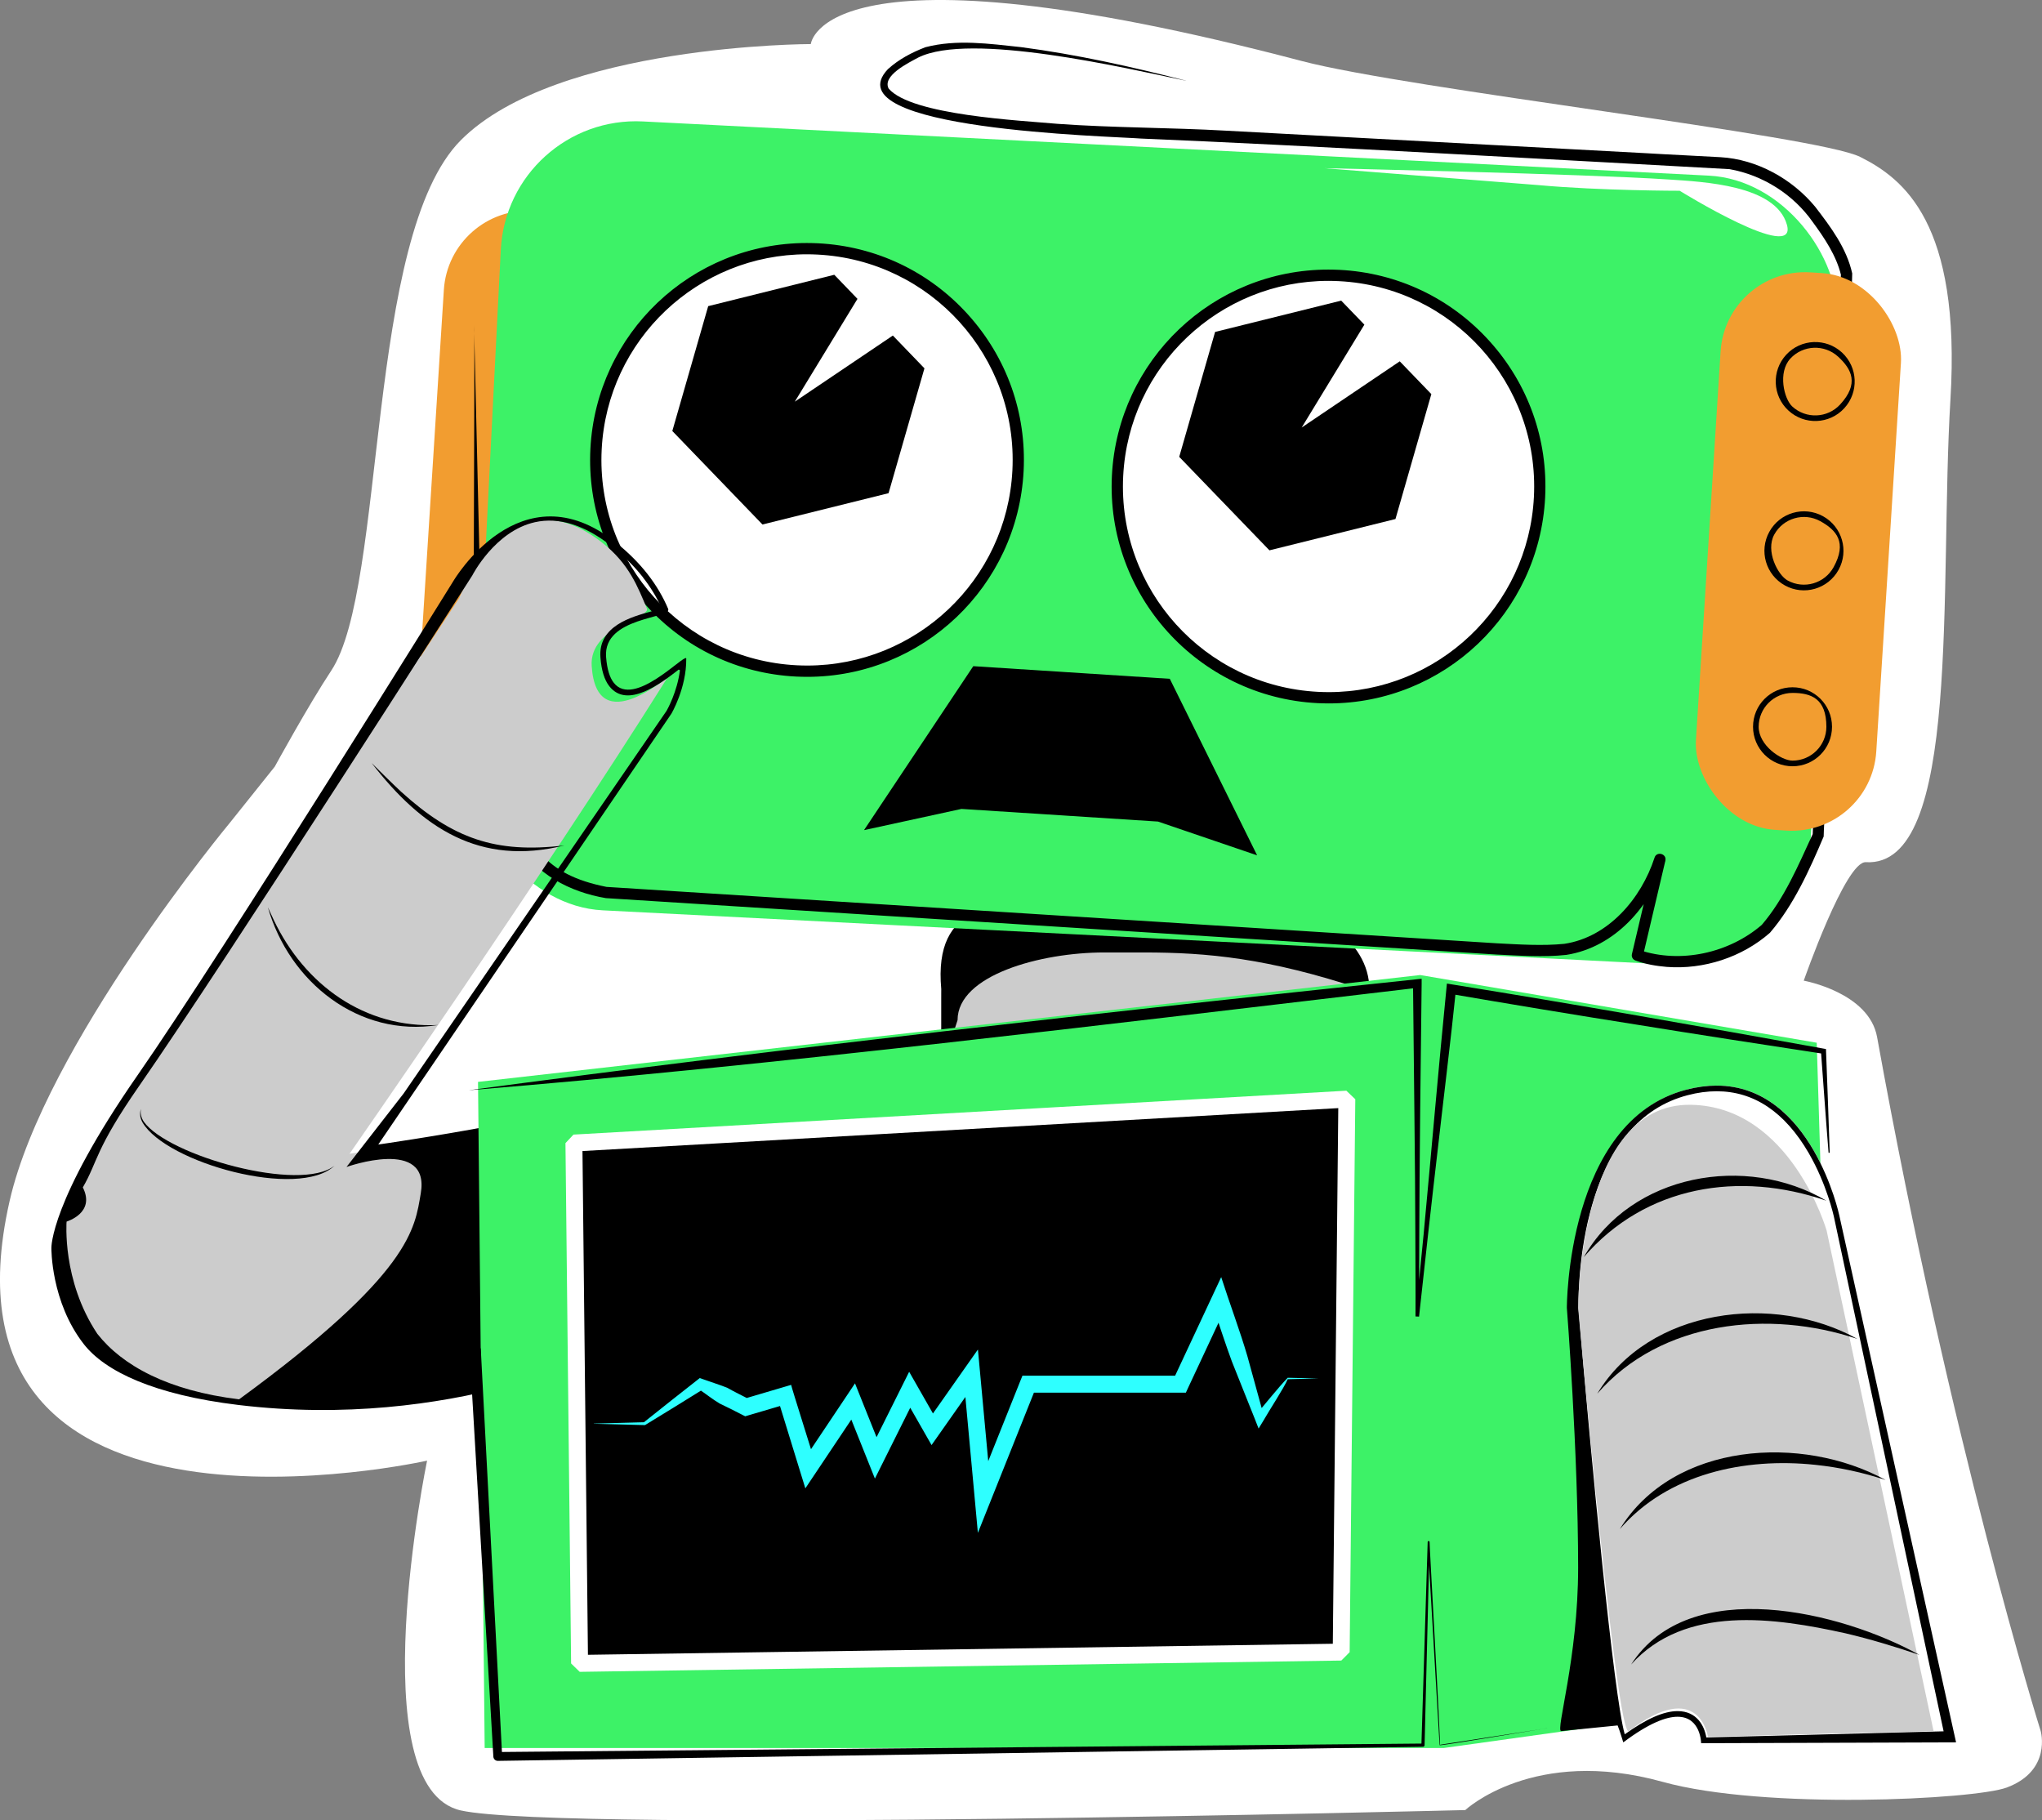 <?xml version="1.0" encoding="UTF-8"?>
<svg id="Layer_2" data-name="Layer 2" xmlns="http://www.w3.org/2000/svg" viewBox="0 0 361.95 322.64">
  <rect x="0" y="0" width="361.95" height="322.64" fill="#808080" stroke="none"/>
  <defs>
    <style>
      .cls-1 {
        stroke: #fff;
        stroke-linecap: square;
        stroke-linejoin: bevel;
        stroke-width: 3px;
      }

      .cls-1, .cls-2 {
        fill: #000;
      }

      .cls-3 {
        fill: #3df267;
      }

      .cls-3, .cls-4, .cls-2, .cls-5, .cls-6, .cls-7 {
        stroke-width: 0px;
      }

      .cls-4 {
        fill: #f29d30;
      }

      .cls-5 {
        fill: #ccc;
      }

      .cls-6 {
        fill: #2effff;
      }

      .cls-7 {
        fill: #fff;
      }
    </style>
  </defs>
  <g id="Oh_no" data-name="Oh no">
    <path class="cls-7" d="M75.7,258.88S-13.3,278.88,1.7,212.88c6.27-27.58,39-67,39-67l8-10s5.98-10.93,10-17c9.85-14.86,6.02-77.07,23.02-94.07s62-17,62-17c0,0,1.77-19.43,87,3,19,5,91.36,13.18,99,17s17.9,11.66,16,43c-2,33,2,83-15,82-3.6-.21-11,21-11,21,0,0,11.57,2.07,13,10,13,72,29,123,29,123,0,0,2,7-6,10-5.71,2.14-43,4-61-1-22.89-6.36-35,5-35,5,0,0-160.02,4.07-178.02.07s-6-62-6-62Z"/>
    <rect class="cls-5" x="166.85" y="161.81" width="74.47" height="40" rx="15" ry="15"/>
    <path class="cls-2" d="M220.94,200.81h-32.32c-12.01,0-21.78-6.95-21.78-15.5v-10c-1.41-15.5,9.77-15.5,21.78-15.5h32.32c12.01,0,21.78,6.95,21.78,15.5v10c0,8.55-9.77,15.5-21.78,15.5ZM195.73,168.81c-11.23,0-26,4-26,12l-1.47,4.5c0,8,9.14,14.5,20.38,14.5h32.32c11.23,0,20.38-6.5,20.38-14.5v-10c-16.59-5.5-27.36-6.5-38.59-6.5h-7Z"/>
    <rect class="cls-4" x="76.45" y="37.47" width="36.59" height="99.01" rx="15" ry="15" transform="translate(5.7 -5.82) rotate(3.63)"/>
    <rect class="cls-3" x="86.27" y="26.25" width="237.19" height="140" rx="24" ry="24" transform="translate(5.16 -10.29) rotate(2.91)"/>
    <g>
      <path class="cls-7" d="M143.08,118.97c-.64,0-1.29-.02-1.93-.05-20.62-1.05-36.54-18.68-35.49-39.3,1.01-19.93,17.43-35.54,37.37-35.54.64,0,1.29.02,1.93.05,9.99.51,19.18,4.88,25.89,12.3,6.7,7.42,10.12,17.01,9.61,27-1.01,19.93-17.43,35.54-37.37,35.54Z"/>
      <path class="cls-2" d="M143.02,45.07c.62,0,1.25.02,1.88.05,20.1,1.02,35.57,18.15,34.55,38.25-.99,19.47-17.09,34.59-36.37,34.59-.62,0-1.25-.02-1.88-.05-20.1-1.02-35.57-18.15-34.55-38.25.99-19.47,17.09-34.59,36.37-34.59M143.02,43.07h0c-20.47,0-37.32,16.03-38.37,36.49-.52,10.26,2.98,20.1,9.86,27.72,6.88,7.62,16.32,12.11,26.58,12.63.66.03,1.33.05,1.98.05,20.47,0,37.32-16.03,38.37-36.49.52-10.26-2.98-20.1-9.86-27.72-6.88-7.62-16.32-12.11-26.58-12.63-.66-.03-1.33-.05-1.98-.05h0Z"/>
    </g>
    <polygon class="cls-2" points="157.5 87.41 135.15 92.96 119.17 76.39 125.53 54.26 147.88 48.7 151.99 52.97 140.88 71.19 158.26 59.47 163.86 65.28 157.5 87.41"/>
    <g>
      <path class="cls-7" d="M235.52,123.67c-.64,0-1.29-.02-1.93-.05-9.99-.51-19.18-4.88-25.89-12.3s-10.12-17.01-9.61-27c1.01-19.93,17.43-35.54,37.37-35.54.64,0,1.29.02,1.93.05,20.62,1.05,36.54,18.68,35.49,39.3-1.01,19.93-17.43,35.54-37.37,35.54Z"/>
      <path class="cls-2" d="M235.46,49.78c.62,0,1.25.02,1.88.05,20.1,1.02,35.57,18.15,34.55,38.25-.99,19.47-17.09,34.59-36.37,34.59-.62,0-1.25-.02-1.88-.05-20.1-1.02-35.57-18.15-34.55-38.25.99-19.47,17.09-34.59,36.37-34.59M235.46,47.78h0c-20.47,0-37.32,16.03-38.37,36.49-1.08,21.17,15.27,39.27,36.44,40.35.66.03,1.33.05,1.98.05,20.47,0,37.32-16.03,38.37-36.49.52-10.26-2.98-20.1-9.86-27.72-6.88-7.62-16.32-12.11-26.58-12.63-.66-.03-1.33-.05-1.98-.05h0Z"/>
    </g>
    <path class="cls-2" d="M210.23,14.31c-10.84-2.26-38.26-8.7-47.47-4.11-1.74.94-6.42,3.22-5.25,5.49,4.02,4.74,23.33,5.66,29.98,6.26,9.59.7,20.17.66,29.81,1.21,10.98.58,64.82,3.49,74.61,4,3.28.21,9.79.5,13.06.7,6.44.37,12.68,3.83,16.78,8.79,2.75,3.58,5.56,7.31,6.56,11.81.18.1-5.18,99.67-5.06,99.8-2.49,5.88-5.33,12.18-9.52,17.06-4.93,4.34-11.73,6.55-18.29,6.05-1.89-.16-3.69-.46-5.57-1.14-.46-.17-.72-.65-.61-1.12.03,0,3.98-17.02,4.01-17.04,0,0,1.93.5,1.93.5-2.59,8.01-8.93,15.32-17.56,16.67-4.15.45-8.23.13-12.37-.06-37.9-2.4-119.18-7.56-157.88-10-6.29-1.05-12.72-4.3-15.67-10.17-3.02-5.42-5.4-11.08-7.64-16.85-.37-.21.16-74.24-.05-74.5,0,0,1.73,74.18,1.73,74.18,0,0-.06-.3-.06-.3,1.14,2.81,2.36,5.62,3.64,8.37,4.63,9.8,6.88,15.03,18.16,17.28,39.1,2.48,119.64,7.58,157.86,10,3.94.2,8.04.48,11.93.09,7.81-1.18,13.62-8.03,15.97-15.24.36-1.25,2.22-.73,1.93.5,0,0-4,17-4,17,0,0-.6-1.16-.6-1.16,7.28,2.45,15.89.55,21.69-4.46,4-4.66,6.47-10.55,9.03-16.1-.17,1.98,5.01-100.38,5-99.12-.83-3.41-2.93-6.53-5-9.35-3.43-4.89-8.85-8.32-14.74-9.37-27.6-1.5-76.42-4.28-104.26-5.42-5.55-.43-55.07-1.56-44.93-12.3,1.94-1.76,4.23-2.96,6.65-3.89,5.55-1.45,11.33-.61,16.92-.02,9.89,1.3,19.64,3.47,29.28,5.95h0Z"/>
    <g>
      <path class="cls-5" d="M26.6,188.4c17.83-26.24,54.81-82.42,54.81-82.42,0,0,8.75-22.87,25.39-9.76,4.71,3.71,6.25,7.79,7.86,11.63.72,1.73-10.26,3.12-9.78,10.22.91,13.39,14.01,1.11,13.25,2.31-22.04,35.09-56.17,84.11-56.17,84.11,0,0,38.42-5.8,47.32-10.97,6.11-3.55,25.85,3.16,24.45,18.2-1.76,18.82-31.23,28.24-31.23,28.24,0,0-46.4,19.2-77.52,3.08-4.16-2.16-10.72-5.57-13.41-18.71l.23-7.81c.51-4.21,12.18-24.28,14.79-28.13Z"/>
      <path class="cls-2" d="M113.96,102.33c1.35,1.73,2.47,3.57,3.33,5.47-.45.18-1.23.39-1.88.57-3.52.97-9.41,2.59-8.98,8.15.18,2.31.7,3.99,1.58,5.11,3.19,4.07,9.12-.51,12.3-2.96l.21.13c-.48,3.8-2.2,6.88-2.36,7.17l-46.62,67.84-10.12,13.02s14.89-5.33,13.16,4.69c-1.06,6.14-1.53,14.08-32.2,36.49-12.57-1.52-20.71-5.98-25.13-11.61-6.32-9.49-5.44-19.89-5.44-19.89-.01-.02,5.17-1.51,2.87-6.06,2.7-4.66,2.1-6.64,10.01-18.02,15.35-22.1,58.57-89.73,59-90.4l.03-.05s3.99-7.85,11.1-9.43c4.27-.95,8.88.51,13.69,4.34,2.11,1.68,3.94,3.5,5.45,5.42M114.75,101.71c-1.49-1.89-3.33-3.77-5.62-5.59-16.9-13.43-28.78,6.88-28.78,6.88,0,0-40.46,65.25-55.98,87.59-15.52,22.34-15.26,30.59-15.26,30.59,0,0-.13,9.55,5.77,17.08,3.8,4.84,12.53,8.96,27.37,10.75,37.91,4.57,66-9.84,66-9.84,0,0,29.61-9.25,31.19-28.29.37-4.39-1.04-8.09-3.36-11.06-5.74-7.31-17.09-10.12-21.45-7.61-8.92,5.15-47.58,10.64-47.58,10.64l51.95-76.35s2.69-4.54,2.64-9.77c0-.03,0-.06-.02-.07-.48-.61-9.29,8.85-12.82,4.36-.71-.9-1.2-2.36-1.37-4.57-.56-7.19,11.75-6.78,11-8.54-.86-2.04-2.06-4.13-3.68-6.2h0Z"/>
      <path class="cls-2" d="M59.31,206.59c-6.35,6.05-29.86-.5-34.04-7.64-.41-.72-.59-1.64-.27-2.41-.21.81.07,1.63.5,2.28,4.27,5.99,27.73,12.63,33.81,7.77h0Z"/>
      <path class="cls-2" d="M77.69,181.67c-14.11,2.25-26.41-7.61-30.21-20.87,0,0,1.04,2.25,1.04,2.25,5.5,11.52,16.12,19.24,29.17,18.62h0Z"/>
      <path class="cls-2" d="M100.05,149.84c-15.02,3.72-25.25-3.06-34.18-14.61,1.68,1.67,3.54,3.52,5.28,5.14,9.1,8.23,16.66,10.94,28.9,9.47h0Z"/>
    </g>
    <polygon class="cls-2" points="247.35 91.99 225.01 97.54 209.02 80.97 215.38 58.83 237.73 53.28 241.84 57.54 230.73 75.77 248.11 64.04 253.71 69.85 247.35 91.99"/>
    <path class="cls-2" d="M172.51,118.07l34.84,2.24,15.48,31.29-17.57-5.99-34.84-2.24-17.27,3.76,19.36-29.05Z"/>
    <rect class="cls-4" x="302.76" y="48.23" width="32.03" height="99.01" rx="15" ry="15" transform="translate(6.83 -19.98) rotate(3.63)"/>
    <polygon class="cls-3" points="84.73 191.75 251.73 172.81 322.02 184.81 325.56 300.09 255.91 309.81 85.91 309.81 84.73 191.75"/>
    <polygon class="cls-1" points="101.73 202.59 102.73 294.81 237.73 292.81 238.73 194.81 101.73 202.59"/>
    <g>
      <path class="cls-7" d="M287.73,308.81c-2.38,1.79-8.93-76.78-8.93-76.78,0,0-1.18-33.33,20.07-38.89,21.25-5.56,27.15,22.22,27.15,22.22l19.71,92.44-44.19,1.15s-.07-10.46-13.81-.15Z"/>
      <path class="cls-2" d="M304.29,193.41c6.59,0,12.08,3.68,16.3,10.94,3.22,5.54,4.44,11.17,4.46,11.23l19.46,91.27-42.06,1.09c-.33-2.01-1.65-4.67-5.09-4.67-2.45,0-5.52,1.35-9.37,4.11-1.93-6.6-5.98-48.87-8.19-75.38,0-.08-.26-8.33,2.05-17.12,3.04-11.58,8.85-18.57,17.28-20.77,1.78-.47,3.52-.7,5.17-.7M304.29,192.41c-1.68,0-3.49.23-5.42.73-21.25,5.56-21.14,38.67-21.14,38.67,0,0,1.99,25.34,2,46,0,16.18-4.07,29-3,29,.02,0,10-1,10-1,.44,1.07.99,3.01,1,3,4.53-3.4,7.58-4.54,9.62-4.54,4.15,0,4.18,4.69,4.18,4.69l45.19-.15-20.71-93.44s-4.88-22.96-21.73-22.96h0Z"/>
    </g>
    <path class="cls-5" d="M288.73,306.81c-2.17,1.66-9-75-9-75,0,0-.03-36.36,20-36,17.7.32,24.04,22.27,24.04,22.27l18.96,88.73-40,1s-1.49-10.55-14-1Z"/>
    <path class="cls-2" d="M280.73,222.81c8.43-14.8,28.79-18.37,43-10-15.43-5.33-32.05-2.7-43,10h0Z"/>
    <path class="cls-2" d="M289.12,295.01c10.31-16.04,37.25-9.37,51.11-1.7-4.34-1.47-8.69-2.79-13.11-3.83-12.53-2.77-28.43-5.12-38,5.53h0Z"/>
    <path class="cls-2" d="M287.12,271.01c9.5-15.44,32.31-16.82,47.11-8.7-4.09-1.36-8.26-2.25-12.47-2.69-12.47-1.32-26.12,1.54-34.64,11.39h0Z"/>
    <path class="cls-2" d="M283.12,247.01c9.15-15.2,31.37-17.91,46.11-9.7-15.61-5.24-34.83-3.27-46.11,9.7h0Z"/>
    <path class="cls-6" d="M105.23,252.31s9-.24,9-.24c0,0-.14.04-.14.04,3.29-2.65,6.63-5.25,9.95-7.87,0,0,.62.22.62.22,1.3.48,3.01,1,4.26,1.51,1.07.63,2.84,1.48,3.97,2.07,0,0-1.1-.1-1.1-.1,1.15-.33,7.5-2.21,8.44-2.49-.04.13,4.3,13.79,4.44,14.42,0,0-2.68-.39-2.68-.39l7.98-11.93,1.58-2.37c.68,1.7,4.3,10.75,5.06,12.64,0,0-2.73-.11-2.73-.11l6.02-12.07,1.25-2.51c.92,1.6,4.41,7.72,5.39,9.44,0,0-2.53-.12-2.53-.12l6.98-9.93,2.35-3.34c.2,2.22,2.14,23.2,2.4,26,0,0-2.89-.42-2.89-.42l8-20,.38-.94h28.02l-1.36.86,6.98-14.93s1.59-3.4,1.59-3.4c1.4,4.38,3.37,9.64,4.65,14.04,0,0,2.93,10.66,2.93,10.66l-1.47-.22c1.62-1.9,3.98-4.88,5.68-6.64,0,0,5.5.13,5.5.13l-5.5.13c-.77,1.72-3.16,5.33-4.32,7.36,0,0-.84,1.38-.84,1.38-.2-.59-4.38-10.93-4.73-11.87-1.11-2.99-2.54-7.38-3.56-10.45,0,0,2.78.16,2.78.16l-6.98,14.93-.4.87h-27.95l1.39-.94c-1.69,4.24-8.76,21.9-10.31,25.79,0,0-.57-6.21-.57-6.21l-2.02-21.93s2.72.72,2.72.72c-.98,1.39-7.53,10.72-8.34,11.86-.77-1.35-4.33-7.58-5.17-9.05,0,0,2.64-.07,2.64-.07l-6.02,12.07-1.49,2.99c-.82-2.05-4.35-10.88-5.24-13.1,0,0,2.64.28,2.64.28-1.24,1.85-8.66,12.95-9.73,14.55,0,0-.93-3.01-.93-3.01l-4-13,1.86,1s-7.02,2.07-7.02,2.07l-.57.17-.53-.27c-1.09-.57-2.89-1.47-4.01-2-1.18-.69-2.58-1.81-3.72-2.56,0,0,.98-.07.98-.07-3.49,2.16-6.97,4.34-10.48,6.46-.06,0-9-.24-9.06-.24h0Z"/>
    <path class="cls-2" d="M83.21,193.21c54.85-7.33,112.78-13.85,167.93-19.65,0,0,.85-.09.85-.09v.84c-.14,10.35-.4,34.23-.42,44.25,0,4.92-.06,9.83-.03,14.75,0,0-.63-.03-.63-.03,0,0,1.43-14.51,1.43-14.51,1.27-13.5,2.7-30.13,4.04-43.55,0,0,.09-.9.09-.9,0,0,.89.15.89.15,21.35,3.44,44.62,7.54,65.93,11.39,0,0,.37.07.37.07,0,0,.01.36.01.36.22,6.01.47,12.01.65,18.02h-.2c-.49-5.98-.9-11.98-1.35-17.97l.38.42c-9.88-1.49-23.37-3.59-33.06-5.16-9.8-1.54-23.38-3.79-33.01-5.45,0,0,.99-.75.99-.75-.85,8.38-2.34,20.47-3.3,28.97-.85,7.21-2.47,21.76-3.24,28.98,0,0-.63-.03-.63-.03.03-4.92-.02-9.83-.03-14.75,0-9.88-.32-34.03-.41-44.25,0,0,.84.75.84.75-54.95,6.45-113.43,13.67-168.1,18.15h0Z"/>
    <path class="cls-2" d="M274.23,306.31c-.07-.05-19.05,3.19-19.06,3,0,0-2.11-35.99-2.11-35.99h.34s-.89,36-.89,36c0,.15-.13.27-.28.27l-163.99,2.5c-.42,0-.76-.32-.79-.74l-4.22-71.99c-.03-.55.39-1.02.94-1.06.55-.03,1.03.39,1.06.95,0,0,3.78,72.01,3.78,72.01,0,0-.79-.74-.79-.74,0,0,164.01-1.5,164.01-1.5,0,0-.28.27-.28.27,0,0,1.11-36,1.11-36-.01-.21.34-.21.34,0-.07-.05,2.03,36.28,1.82,35.95,0,0,19.01-2.94,19.01-2.94h0Z"/>
    <path class="cls-2" d="M317.73,122.81c3.31,0,6,1,6,6,0,3.31-2.69,6-6,6-2,0-6-2.69-6-6s2.69-6,6-6M317.73,121.81c-3.87,0-7,3.13-7,7s3.13,7,7,7,7-3.13,7-7-3.13-7-7-7h0Z"/>
    <path class="cls-2" d="M325.82,63.22c2.43,2.24,3.73,4.81.34,8.48-2.24,2.43-6.05,2.58-8.48.34-1.47-1.36-2.58-6.05-.34-8.48s6.05-2.58,8.48-.34M326.5,62.48c-2.84-2.62-7.27-2.45-9.89.39s-2.45,7.27.39,9.89,7.27,2.45,9.89-.39,2.45-7.27-.39-9.89h0Z"/>
    <path class="cls-2" d="M322.65,92.37c2.9,1.6,4.77,3.77,2.36,8.15-1.6,2.9-5.25,3.96-8.15,2.36-1.75-.96-3.96-5.25-2.36-8.15s5.25-3.96,8.15-2.36M323.13,91.49c-3.39-1.86-7.64-.63-9.51,2.76s-.63,7.64,2.76,9.51,7.64.63,9.51-2.76.63-7.64-2.76-9.51h0Z"/>
    <path class="cls-7" d="M234.73,29.81s46,1,61,2c6.31.42,19,1,21,8s-19-6-19-6c0,0-14,0-25-1"/>
  </g>
</svg>